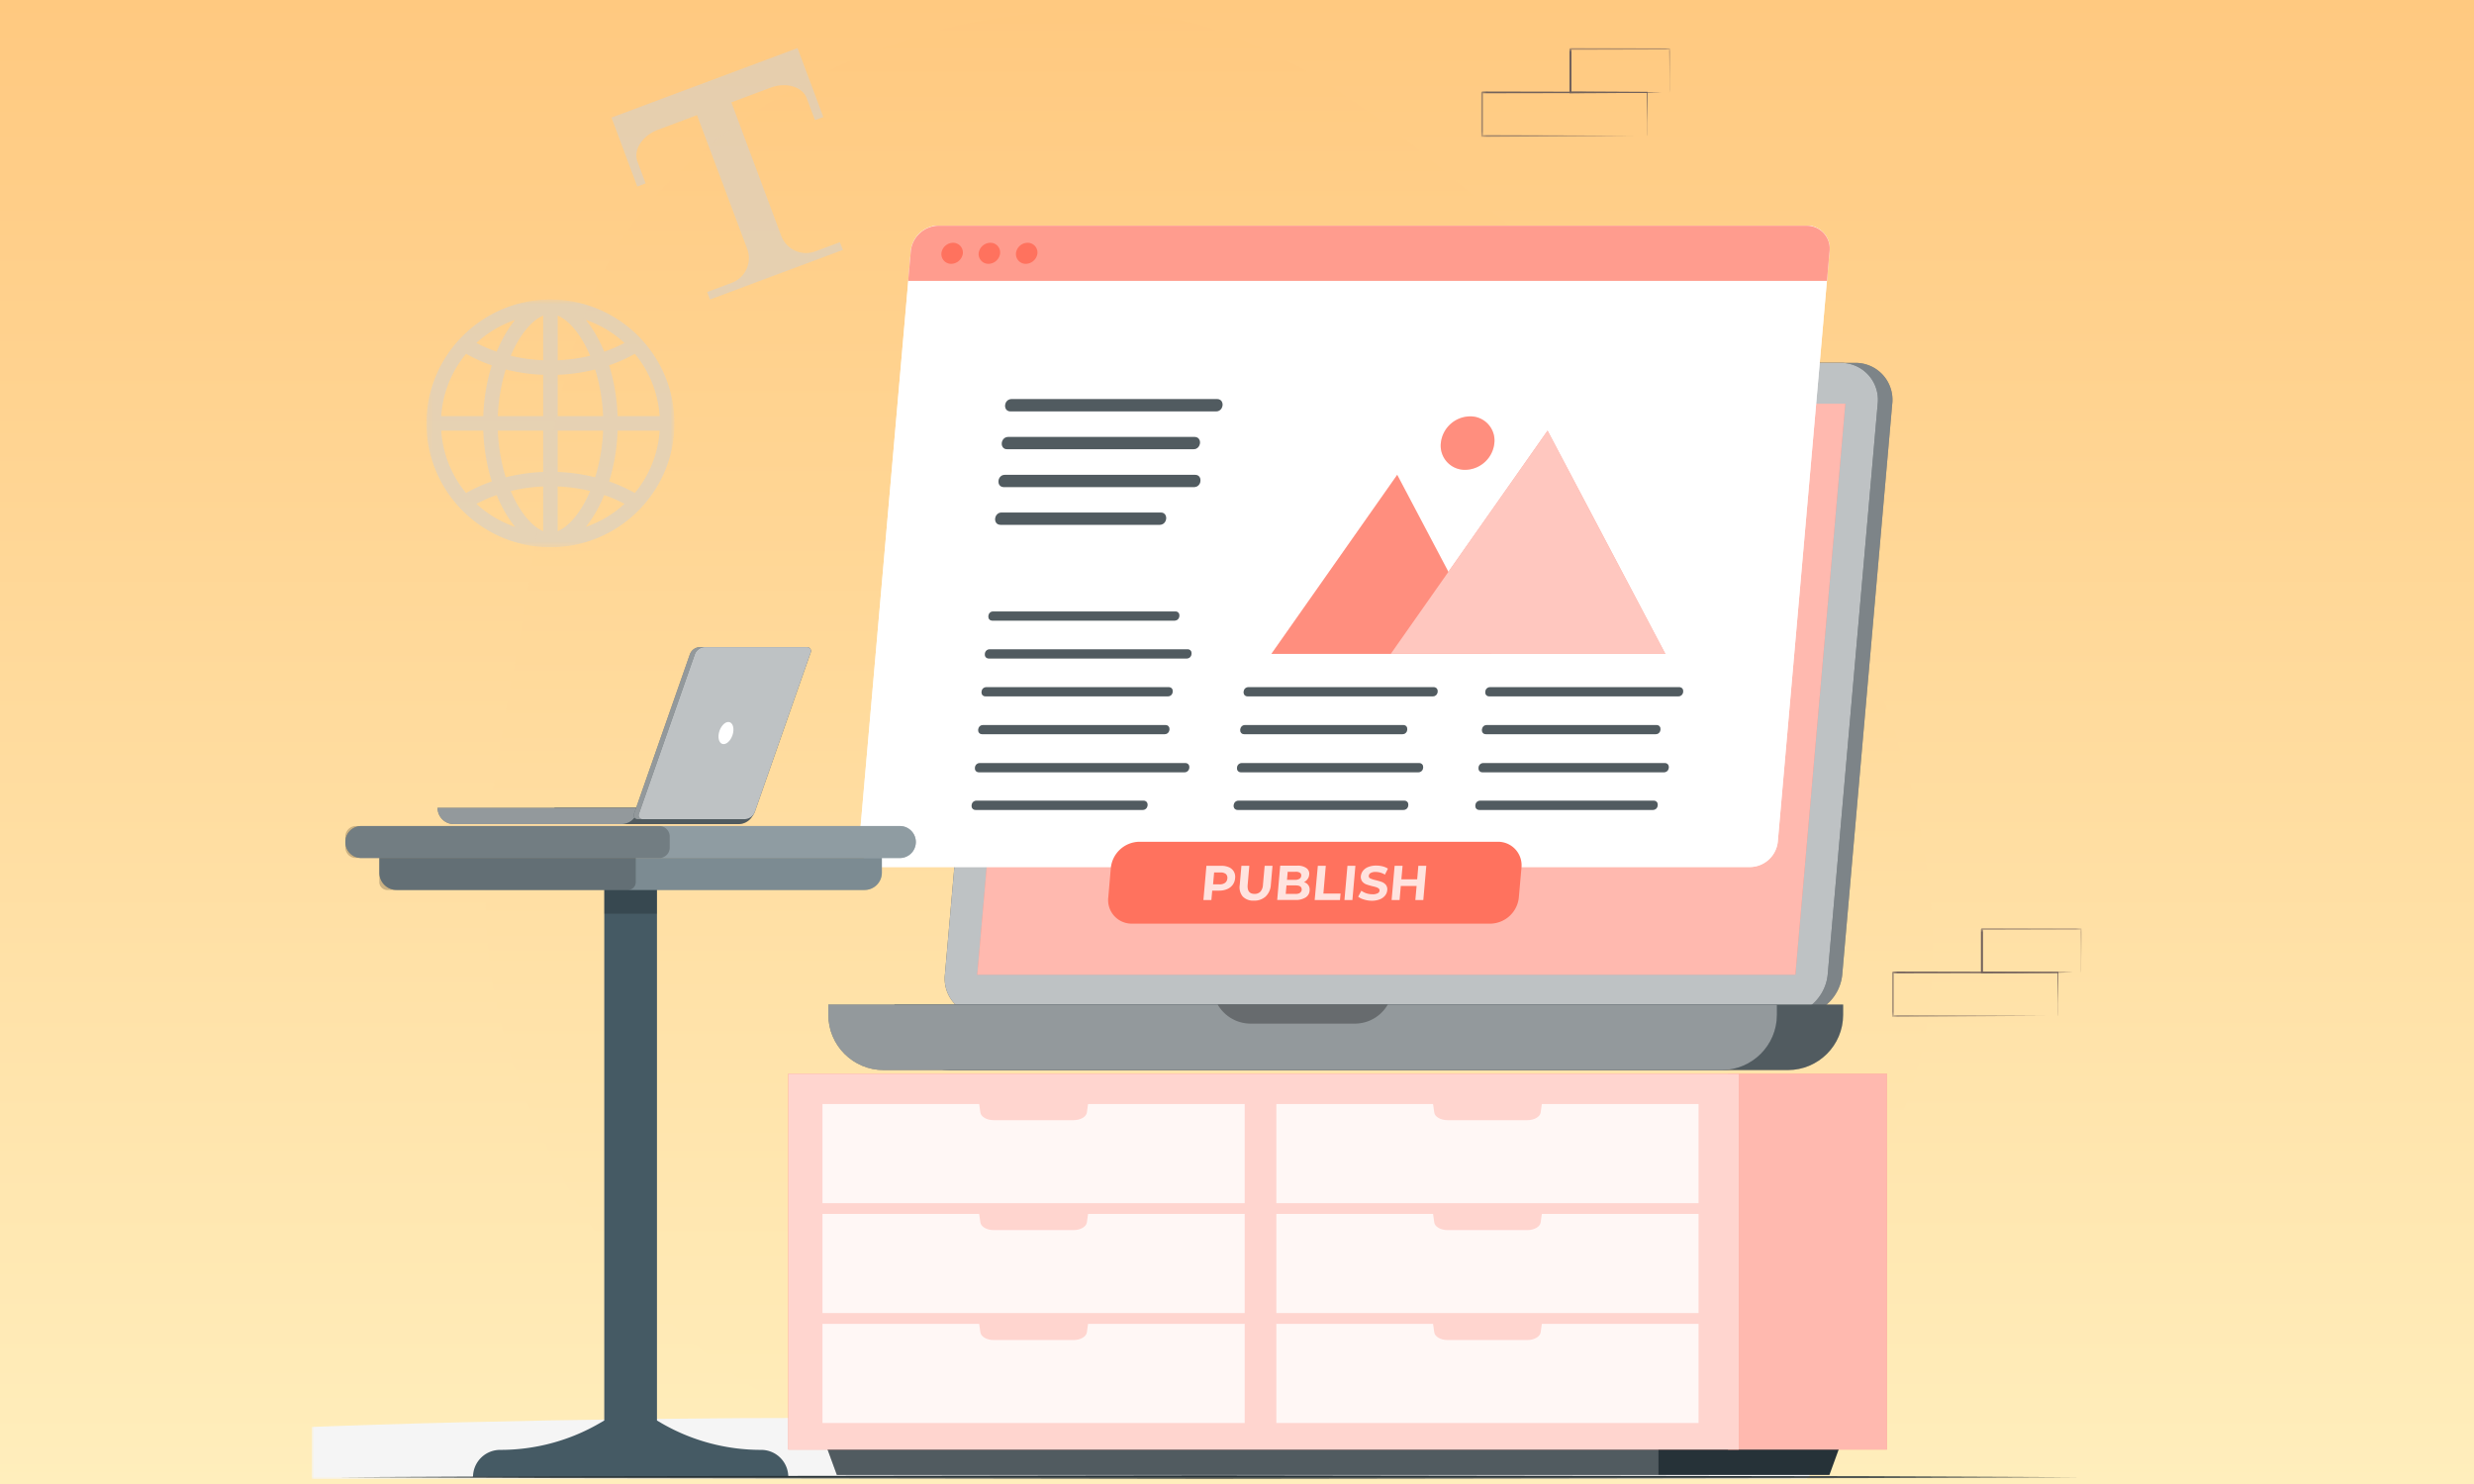 <svg width="500" height="300" fill="none" xmlns="http://www.w3.org/2000/svg"><rect width="100%" height="100%" fill="#808080" stroke="none"/><g clip-path="url(#a)"><path fill="#fff" d="M0 0h500v300H0z"/><path d="M500 0H0v300h500V0Z" fill="url(#b)"/><g clip-path="url(#c)"><mask id="d" style="mask-type:luminance" maskUnits="userSpaceOnUse" x="63" y="0" width="374" height="299"><path d="M437 0H63v299h374V0Z" fill="#fff"/></mask><g mask="url(#d)"><path fill-rule="evenodd" clip-rule="evenodd" d="M228.491 2.589c-34.315-2.72-70.218 10.718-94.382 35.267-22.639 23-22.923 58.239-28.898 89.975-5.145 27.328-11.059 54.599-3.35 81.315 7.893 27.351 23.444 52.59 46.711 68.952 23.041 16.204 51.857 17.795 79.919 20.1 30.736 2.523 62.44 7.626 90.045-6.143 30.42-15.174 57.749-40.239 67.997-72.688 10.216-32.346-.296-67.265-14-98.291-12.629-28.593-35.799-49.228-59.925-69.073-25.75-21.182-50.898-46.781-84.117-49.414Z" fill="url(#e)"/><path d="M169.66 309.51c108.303 0 196.099-5.123 196.099-11.441 0-6.319-87.796-11.442-196.099-11.442-108.303 0-196.1 5.123-196.1 11.442 0 6.318 87.797 11.441 196.1 11.441Z" fill="#F5F5F5"/><path d="M335.05 298.17H169.132l-2.045-5.589H335.05v5.589Z" fill="#263238"/><path opacity=".2" d="M335.05 298.17H169.132l-2.045-5.589H335.05v5.589Z" fill="#fff"/><path d="M369.731 298.17H335.05v-5.589h36.715l-2.034 5.589Z" fill="#263238"/><path d="M381.362 217.06h-32.124v75.979h32.124V217.06Z" fill="#FF725E"/><path opacity=".5" d="M381.362 217.06h-32.124v75.979h32.124V217.06Z" fill="#fff"/><path d="M351.411 217.06H159.312v75.979h192.099V217.06Z" fill="#FF725E"/><path opacity=".7" d="M351.411 217.06H159.312v75.979h192.099V217.06Z" fill="#fff"/><path opacity=".8" d="m219.897 223.191-.234 1.703c-.128.883-1.3 1.554-2.705 1.554h-16.127c-1.406 0-2.578-.671-2.694-1.554l-.246-1.703h-31.666v20.032h85.329v-20.032h-31.657ZM219.897 245.405l-.234 1.714c-.128.873-1.3 1.554-2.705 1.554h-16.127c-1.406 0-2.578-.681-2.694-1.554l-.246-1.714h-31.666v20.033h85.329v-20.033h-31.657ZM219.897 267.63l-.234 1.704c-.128.883-1.3 1.564-2.705 1.564h-16.127c-1.406 0-2.578-.681-2.694-1.564l-.246-1.704h-31.666v20.033h85.329V267.63h-31.657ZM311.606 223.191l-.234 1.703c-.128.883-1.3 1.554-2.706 1.554h-16.105c-1.406 0-2.577-.671-2.695-1.554l-.244-1.703h-31.667v20.032h85.328v-20.032h-31.677ZM311.606 245.405l-.234 1.714c-.128.873-1.3 1.554-2.706 1.554h-16.105c-1.406 0-2.577-.681-2.695-1.554l-.244-1.714h-31.667v20.033h85.328v-20.033h-31.677ZM311.606 267.63l-.234 1.704c-.128.883-1.3 1.564-2.706 1.564h-16.105c-1.406 0-2.577-.681-2.695-1.564l-.244-1.704h-31.667v20.033h85.328V267.63h-31.677Z" fill="#fff"/><path d="M363.34 205.284H201.438a7.447 7.447 0 0 1-7.572-7.333c0-.299 0-.607.042-.906l10.118-115.437a9.186 9.186 0 0 1 8.969-8.25h161.902a7.449 7.449 0 0 1 7.573 7.335c0 .308 0 .617-.043.915L372.32 197.057a9.177 9.177 0 0 1-8.98 8.227Z" fill="#263238"/><path opacity=".4" d="M363.34 205.284H201.438a7.447 7.447 0 0 1-7.572-7.333c0-.299 0-.607.042-.906l10.118-115.437a9.186 9.186 0 0 1 8.969-8.25h161.902a7.449 7.449 0 0 1 7.573 7.335c0 .308 0 .617-.043.915L372.32 197.057a9.177 9.177 0 0 1-8.98 8.227Z" fill="#fff"/><path d="M360.4 205.284H198.499a7.449 7.449 0 0 1-7.574-7.333c0-.299 0-.607.043-.906l10.119-115.437a9.185 9.185 0 0 1 8.968-8.25h161.902a7.449 7.449 0 0 1 7.573 7.335c0 .308 0 .617-.042.915l-10.109 115.449a9.175 9.175 0 0 1-8.979 8.227Z" fill="#263238"/><path opacity=".7" d="M360.4 205.284H198.499a7.449 7.449 0 0 1-7.574-7.333c0-.299 0-.607.043-.906l10.119-115.437a9.185 9.185 0 0 1 8.968-8.25h161.902a7.449 7.449 0 0 1 7.573 7.335c0 .308 0 .617-.042.915l-10.109 115.449a9.175 9.175 0 0 1-8.979 8.227Z" fill="#fff"/><path d="M362.85 197.035H197.508l10.098-115.437h165.341L362.85 197.035Z" fill="#FF725E"/><path opacity=".5" d="M362.85 197.035H197.508l10.098-115.437h165.341L362.85 197.035Z" fill="#fff"/><path d="M180.775 203.081h191.726v2.076c0 6.163-5.007 11.166-11.174 11.166H191.948c-6.168 0-11.173-5.003-11.173-11.166v-2.076Z" fill="#263238"/><path opacity=".2" d="M180.775 203.081h191.726v2.076c0 6.163-5.007 11.166-11.174 11.166H191.948c-6.168 0-11.173-5.003-11.173-11.166v-2.076Z" fill="#fff"/><path d="M167.396 203.081h191.726v2.076c0 6.163-5.006 11.166-11.173 11.166H178.58c-6.167 0-11.173-5.003-11.173-11.166v-2.076h-.011Z" fill="#263238"/><path opacity=".5" d="M167.396 203.081h191.726v2.076c0 6.163-5.006 11.166-11.173 11.166H178.58c-6.167 0-11.173-5.003-11.173-11.166v-2.076h-.011Z" fill="#fff"/><path opacity=".3" d="M246.1 203.081a7.704 7.704 0 0 0 6.679 3.853h21.015a7.703 7.703 0 0 0 6.678-3.853H246.1Z" fill="#000"/><path d="M353.712 175.278H178.357a4.654 4.654 0 0 1-4.729-4.556c0-.202 0-.394.032-.595L184.088 50.74a5.716 5.716 0 0 1 5.591-5.142h175.376a4.637 4.637 0 0 1 4.73 4.535c0 .202 0 .404-.032.607l-10.449 119.344a5.716 5.716 0 0 1-5.592 5.194Z" fill="#fff"/><path opacity=".8" d="M353.712 175.278H178.357a4.654 4.654 0 0 1-4.729-4.556c0-.202 0-.394.032-.595L184.088 50.74a5.716 5.716 0 0 1 5.591-5.142h175.376a4.637 4.637 0 0 1 4.73 4.535c0 .202 0 .404-.032.607l-10.449 119.344a5.716 5.716 0 0 1-5.592 5.194Z" fill="#fff"/><path d="M365.055 45.641H189.679a5.718 5.718 0 0 0-5.592 5.141l-.533 5.993H369.23l.523-5.993a4.616 4.616 0 0 0-4.091-5.109 5.78 5.78 0 0 0-.607-.032Z" fill="#FF725E"/><path opacity=".3" d="M365.055 45.641H189.679a5.718 5.718 0 0 0-5.592 5.141l-.533 5.993H369.23l.523-5.993a4.616 4.616 0 0 0-4.091-5.109 5.78 5.78 0 0 0-.607-.032Z" fill="#fff"/><path d="M194.6 51.208a2.427 2.427 0 0 1-2.364 2.129 1.969 1.969 0 0 1-1.982-1.937v-.192a2.41 2.41 0 0 1 2.354-2.129 1.97 1.97 0 0 1 1.992 1.927v.202ZM202.131 51.208a2.417 2.417 0 0 1-2.354 2.129 1.969 1.969 0 0 1-1.992-1.927v-.202a2.418 2.418 0 0 1 2.354-2.129 1.95 1.95 0 0 1 1.992 1.906v.223ZM209.672 51.208a2.427 2.427 0 0 1-2.364 2.129 1.97 1.97 0 0 1-1.982-1.937v-.192a2.393 2.393 0 0 1 2.354-2.129 1.968 1.968 0 0 1 1.992 1.927v.202Z" fill="#FF725E"/><path d="M252.15 140.769h37.429c1.193 0 1.353-1.852.16-1.852H252.31c-1.193 0-1.353 1.852-.16 1.852ZM251.479 148.423h31.954c1.193 0 1.363-1.852.16-1.852h-31.954c-1.204 0-1.364 1.852-.171 1.852h.011ZM250.787 156.118h35.863c1.194 0 1.353-1.852.16-1.852h-35.832c-1.203 0-1.362 1.852-.169 1.852h-.022ZM250.137 163.729h33.509c1.193 0 1.363-1.862.16-1.862h-33.499c-1.204 0-1.363 1.862-.17 1.862ZM199.18 140.769h36.854c1.193 0 1.364-1.852.16-1.852h-36.843c-1.204 0-1.364 1.852-.171 1.852ZM198.51 148.423h36.854c1.203 0 1.363-1.852.17-1.852H198.68c-1.204 0-1.363 1.852-.17 1.852ZM197.849 156.118h41.541c1.193 0 1.353-1.852.16-1.852h-41.54c-1.194 0-1.364 1.852-.161 1.852ZM197.178 163.729h33.765c1.204 0 1.364-1.862.171-1.862h-33.776c-1.193 0-1.364 1.862-.16 1.862ZM200.523 125.463h36.854c1.193 0 1.363-1.853.159-1.853h-36.811c-1.193 0-1.353 1.853-.16 1.853h-.042ZM199.851 133.116h39.986c1.192 0 1.363-1.852.17-1.852h-39.985c-1.204 0-1.364 1.852-.171 1.852ZM300.987 140.769h38.207c1.203 0 1.363-1.852.17-1.852h-38.207c-1.203 0-1.363 1.852-.17 1.852ZM300.316 148.423h34.298c1.192 0 1.352-1.852.159-1.852h-34.287c-1.203 0-1.363 1.852-.17 1.852ZM299.655 156.118h36.631c1.203 0 1.362-1.852.17-1.852h-36.673c-1.193 0-1.363 1.852-.16 1.852h.032ZM298.984 163.729h35.065c1.204 0 1.363-1.862.171-1.862h-35.076c-1.193 0-1.363 1.862-.16 1.862ZM204.229 83.162h41.541c1.598 0 1.811-2.48.213-2.48h-41.541c-1.587 0-1.811 2.48-.213 2.48ZM203.558 90.815h37.643c1.597 0 1.821-2.48.223-2.48h-37.653c-1.587 0-1.811 2.48-.213 2.48ZM202.856 98.469h38.451c1.598 0 1.811-2.48.213-2.48H203.1c-1.586 0-1.81 2.48-.213 2.48h-.031ZM202.216 106.09h32.157c1.598 0 1.811-2.48.213-2.48H202.44c-1.598 0-1.821 2.48-.224 2.48Z" fill="#263238"/><g opacity=".2" fill="#fff"><path d="M204.229 83.162h41.541c1.598 0 1.811-2.48.213-2.48h-41.541c-1.587 0-1.811 2.48-.213 2.48ZM203.557 90.815H241.2c1.598 0 1.821-2.48.223-2.48h-37.652c-1.588 0-1.811 2.48-.214 2.48ZM202.854 98.469h38.452c1.598 0 1.811-2.48.213-2.48H203.1c-1.588 0-1.811 2.48-.214 2.48h-.032ZM202.216 106.09h32.157c1.598 0 1.811-2.48.213-2.48H202.44c-1.598 0-1.821 2.48-.224 2.48Z"/></g><path d="M252.15 140.769h37.429c1.193 0 1.353-1.852.16-1.852H252.31c-1.193 0-1.353 1.852-.16 1.852ZM251.479 148.423h31.954c1.193 0 1.363-1.852.16-1.852h-31.955c-1.203 0-1.363 1.852-.17 1.852h.011ZM250.787 156.118h35.863c1.194 0 1.353-1.852.16-1.852h-35.832c-1.203 0-1.362 1.852-.169 1.852h-.022ZM250.137 163.729h33.509c1.193 0 1.363-1.862.16-1.862h-33.499c-1.204 0-1.363 1.862-.17 1.862ZM199.18 140.769h36.854c1.193 0 1.364-1.852.16-1.852h-36.843c-1.204 0-1.364 1.852-.171 1.852ZM198.51 148.423h36.854c1.203 0 1.363-1.852.17-1.852H198.68c-1.204 0-1.363 1.852-.17 1.852ZM197.849 156.118h41.541c1.193 0 1.353-1.852.16-1.852h-41.54c-1.194 0-1.364 1.852-.161 1.852ZM197.178 163.729h33.765c1.204 0 1.364-1.862.171-1.862h-33.776c-1.193 0-1.364 1.862-.16 1.862ZM200.523 125.463h36.854c1.193 0 1.363-1.853.159-1.853h-36.811c-1.193 0-1.353 1.853-.16 1.853h-.042ZM199.851 133.116h39.986c1.192 0 1.363-1.852.17-1.852h-39.985c-1.204 0-1.364 1.852-.171 1.852ZM300.987 140.769h38.207c1.203 0 1.363-1.852.17-1.852h-38.207c-1.203 0-1.363 1.852-.17 1.852ZM300.316 148.423h34.298c1.192 0 1.352-1.852.159-1.852h-34.287c-1.203 0-1.363 1.852-.17 1.852ZM299.655 156.118h36.631c1.203 0 1.362-1.852.17-1.852h-36.673c-1.193 0-1.363 1.852-.16 1.852h.032ZM298.984 163.729h35.065c1.204 0 1.363-1.862.171-1.862h-35.076c-1.193 0-1.363 1.862-.16 1.862Z" fill="#fff" opacity=".2"/><path opacity=".5" d="M252.076 132.19h87.874l4.686-53.572h-87.863l-4.697 53.572Z" fill="#fff"/><path d="m282.379 95.989-25.436 36.201h44.534l-19.098-36.201Z" fill="#FF725E"/><path opacity=".2" d="m282.379 95.989-25.436 36.201h44.534l-19.098-36.201Z" fill="#fff"/><path d="m312.768 87.058-31.71 45.132h55.516l-23.806-45.132Z" fill="#FF725E"/><path opacity=".6" d="m312.768 87.058-31.71 45.132h55.516l-23.806-45.132Z" fill="#fff"/><path d="m123.588 23.767 5.206 13.952 1.686-.65-1.647-4.405c-.887-2.364.986-5.251 4.151-6.433l7.887-2.956 10.136 27.016a5.337 5.337 0 0 1-3.096 6.877c-.02 0-.04.02-.059.02l-4.93 1.842.562 1.517 26.876-10.03-.62-1.556-4.93 1.842a5.35 5.35 0 0 1-6.902-3.074l-10.096-27.036 7.888-2.955c3.174-1.193 6.468-.227 7.355 2.138l1.646 4.404 1.696-.611-5.215-13.952-37.594 14.05Z" fill="#D6D0C9" style="mix-blend-mode:multiply" opacity=".6"/><path d="M302.009 89.57c-.297 3.034-2.832 5.354-5.879 5.407a4.884 4.884 0 0 1-4.964-4.79c0-.201 0-.415.032-.617a6.014 6.014 0 0 1 5.88-5.396 4.872 4.872 0 0 1 4.963 4.768c0 .213 0 .415-.032.628Z" fill="#FF725E"/><path opacity=".2" d="M302.009 89.57c-.297 3.034-2.832 5.354-5.879 5.407a4.884 4.884 0 0 1-4.964-4.79c0-.201 0-.415.032-.617a6.014 6.014 0 0 1 5.88-5.396 4.872 4.872 0 0 1 4.963 4.768c0 .213 0 .415-.032.628Z" fill="#fff"/><path d="M301.231 186.721h-72.429a4.753 4.753 0 0 1-4.847-4.673c0-.213 0-.436.033-.649l.51-5.908a5.875 5.875 0 0 1 5.742-5.322h72.43a4.753 4.753 0 0 1 4.846 4.673c0 .213 0 .436-.032.649l-.522 5.908a5.88 5.88 0 0 1-5.731 5.322Z" fill="#FF725E"/><g opacity=".8" fill="#fff"><path d="M248.401 175.331c.404.181.745.48.968.874.224.404.309.872.246 1.33a2.525 2.525 0 0 1-.48 1.331 2.657 2.657 0 0 1-1.118.872 4.101 4.101 0 0 1-1.63.309h-1.395l-.17 1.905h-1.609l.607-6.929h3.004a3.819 3.819 0 0 1 1.577.308Zm-.81 3.141a1.23 1.23 0 0 0 .458-.894 1.064 1.064 0 0 0-.298-.894 1.644 1.644 0 0 0-1.065-.309h-1.311l-.212 2.405h1.309c.395.021.789-.085 1.119-.308ZM251.17 181.249a2.942 2.942 0 0 1-.618-2.341l.341-3.885h1.598l-.331 3.821c-.106 1.245.352 1.863 1.386 1.863.436.021.872-.139 1.181-.447.331-.394.512-.894.522-1.416l.342-3.821h1.586l-.34 3.885a3.501 3.501 0 0 1-1.065 2.341 3.37 3.37 0 0 1-2.387.82 2.902 2.902 0 0 1-2.215-.82ZM264.442 178.982c.202.32.276.692.234 1.065a1.742 1.742 0 0 1-.831 1.394 3.732 3.732 0 0 1-2.131.49h-3.589l.607-6.929h3.398a2.987 2.987 0 0 1 1.896.489c.416.298.639.799.564 1.309a1.713 1.713 0 0 1-.319.905c-.192.267-.437.49-.735.628.373.096.692.33.906.649Zm-4.197-2.746-.139 1.629h1.598c.319.021.639-.053.916-.213a.756.756 0 0 0 .362-.607.618.618 0 0 0-.256-.607 1.508 1.508 0 0 0-.884-.202h-1.597Zm2.449 4.258a.752.752 0 0 0 .384-.639c0-.575-.352-.862-1.204-.862h-1.875l-.149 1.714h1.875c.331.032.671-.032.969-.171v-.042ZM266.338 175.023h1.608l-.49 5.62h3.472l-.117 1.309h-5.113l.64-6.929ZM272.323 175.023h1.608l-.607 6.929h-1.608l.607-6.929ZM275.668 181.846a3.31 3.31 0 0 1-1.182-.575l.649-1.203c.309.224.65.405 1.012.522.394.127.799.191 1.215.191.362.033.734-.042 1.065-.202a.652.652 0 0 0 .383-.532.472.472 0 0 0-.159-.415 1.4 1.4 0 0 0-.48-.266 7.096 7.096 0 0 0-.799-.213 13.195 13.195 0 0 1-1.256-.373 1.929 1.929 0 0 1-.821-.607 1.568 1.568 0 0 1-.266-1.064c.042-.384.191-.756.426-1.065a2.486 2.486 0 0 1 1.065-.776 4.3 4.3 0 0 1 1.641-.288c.425 0 .862.053 1.277.16.374.096.736.244 1.065.457l-.606 1.214a3.645 3.645 0 0 0-1.875-.543 1.954 1.954 0 0 0-1.012.213.724.724 0 0 0-.373.575.503.503 0 0 0 .32.532c.341.149.703.266 1.065.341.426.106.852.223 1.267.372.32.128.597.33.81.596.223.309.319.692.266 1.064a1.948 1.948 0 0 1-.426 1.065c-.277.351-.65.617-1.065.777a4.298 4.298 0 0 1-1.64.287 5.247 5.247 0 0 1-1.566-.244ZM288.258 175.023l-.607 6.929h-1.609l.256-2.842h-3.195l-.245 2.842h-1.609l.608-6.929h1.608l-.245 2.735h3.196l.234-2.735h1.608Z"/></g><path d="m133.715 287.718-.941-.556V179.248a2.216 2.216 0 0 0-2.205-2.204h-6.24a2.21 2.21 0 0 0-2.205 2.204v107.914l-.951.556a39.98 39.98 0 0 1-20.096 5.387 5.482 5.482 0 0 0-5.482 5.468h63.718a5.467 5.467 0 0 0-5.471-5.468 40.093 40.093 0 0 1-20.127-5.387Z" fill="#455A64"/><path opacity=".2" d="M132.774 184.706v-5.458a2.216 2.216 0 0 0-2.205-2.204h-6.24a2.21 2.21 0 0 0-2.205 2.204v5.458h10.65Z" fill="#000"/><path d="M76.662 173.446h101.564v2.962a3.503 3.503 0 0 1-3.509 3.506H80.172a3.503 3.503 0 0 1-3.51-3.506v-2.962Z" fill="#455A64"/><path opacity=".3" d="M76.662 173.446h101.564v2.962a3.503 3.503 0 0 1-3.509 3.506H80.172a3.503 3.503 0 0 1-3.51-3.506v-2.962Z" fill="#fff"/><path d="M73.031 166.988h108.826a3.232 3.232 0 0 1 3.237 3.234 3.232 3.232 0 0 1-3.237 3.234H73.031a3.232 3.232 0 0 1-3.236-3.234 3.232 3.232 0 0 1 3.236-3.234Z" fill="#455A64"/><path opacity=".4" d="M73.031 166.988h108.826a3.232 3.232 0 0 1 3.237 3.234 3.232 3.232 0 0 1-3.237 3.234H73.031a3.232 3.232 0 0 1-3.236-3.234 3.232 3.232 0 0 1 3.236-3.234Z" fill="#fff"/><path opacity=".2" d="M128.486 178.186v-4.74H76.662v4.74a1.609 1.609 0 0 0 1.446 1.728H127a1.606 1.606 0 0 0 1.487-1.717v-.011ZM135.353 171.151v-1.859a2.146 2.146 0 0 0-1.921-2.304H71.737a2.148 2.148 0 0 0-1.932 2.304v1.859a2.14 2.14 0 0 0 1.931 2.295h61.696a2.131 2.131 0 0 0 1.921-2.295Z" fill="#000"/><path d="M149.197 166.602h-33.831a3.296 3.296 0 0 1-3.297-3.295h40.455a3.296 3.296 0 0 1-3.297 3.295h-.03Z" fill="#263238"/><path opacity=".2" d="M149.197 166.602h-33.831a3.296 3.296 0 0 1-3.297-3.295h40.455a3.296 3.296 0 0 1-3.297 3.295h-.03Z" fill="#fff"/><path d="M125.56 166.602H91.73a3.297 3.297 0 0 1-3.298-3.295h40.456a3.297 3.297 0 0 1-3.297 3.295h-.031Z" fill="#263238"/><path opacity=".5" d="M125.56 166.602H91.73a3.297 3.297 0 0 1-3.298-3.295h40.456a3.297 3.297 0 0 1-3.297 3.295h-.031Z" fill="#fff"/><path d="M149.47 165.601h-20.633a.779.779 0 0 1-.769-.788c0-.071.01-.151.041-.222l11.307-32.292a2.224 2.224 0 0 1 2.094-1.487h20.622a.78.78 0 0 1 .779.779c0 .08-.01.151-.04.232l-11.308 32.293a2.222 2.222 0 0 1-2.093 1.485Z" fill="#263238"/><path opacity=".5" d="M149.47 165.601h-20.633a.779.779 0 0 1-.769-.788c0-.071.01-.151.041-.222l11.307-32.292a2.224 2.224 0 0 1 2.094-1.487h20.622a.78.78 0 0 1 .779.779c0 .08-.01.151-.04.232l-11.308 32.293a2.222 2.222 0 0 1-2.093 1.485Z" fill="#fff"/><path d="M150.461 165.601h-20.623a.778.778 0 0 1-.778-.778c0-.081.01-.152.04-.232l11.308-32.292a2.221 2.221 0 0 1 2.093-1.487h20.632a.79.79 0 0 1 .739 1.011l-11.318 32.293a2.221 2.221 0 0 1-2.093 1.485Z" fill="#263238"/><path opacity=".7" d="M150.461 165.601h-20.623a.778.778 0 0 1-.778-.778c0-.081.01-.152.04-.232l11.308-32.292a2.221 2.221 0 0 1 2.093-1.487h20.632a.79.79 0 0 1 .739 1.011l-11.318 32.293a2.221 2.221 0 0 1-2.093 1.485Z" fill="#fff"/><path d="M148.155 148.197c-.263 1.233-1.122 2.234-1.912 2.234-.789 0-1.223-1.011-.96-2.234.263-1.223 1.122-2.244 1.911-2.244.789 0 1.224 1.001.961 2.244Z" fill="#fff"/><path d="m68.236 298.63 44.039-.188 44.038-.068 88.077-.121 88.077.121 44.039.068 44.038.188-44.038.181-44.039.068-88.077.121-88.077-.121-44.038-.068-44.039-.181Z" fill="#263238"/><mask id="f" style="mask-type:luminance" maskUnits="userSpaceOnUse" x="86" y="60" width="51" height="51"><path d="M136.304 60.547H86.188v50.083h50.116V60.548Z" fill="#fff"/></mask><g mask="url(#f)"><path d="M111.246 60.547c-13.817 0-25.058 11.234-25.058 25.042 0 13.808 11.24 25.041 25.058 25.041 13.817 0 25.058-11.233 25.058-25.041s-11.241-25.041-25.058-25.041Zm-1.468 12.292a34.301 34.301 0 0 1-6.556-.92c.337-.797.702-1.564 1.097-2.291 1.619-2.982 3.606-5.073 5.459-5.831v9.042Zm0 2.937v8.345h-9.171c.129-3.257.685-6.49 1.603-9.432 2.436.613 4.991.984 7.568 1.087Zm0 11.28v8.346a37.13 37.13 0 0 0-7.568 1.087c-.919-2.942-1.474-6.175-1.603-9.433h9.171Zm0 11.282v9.043c-1.852-.758-3.84-2.849-5.459-5.83a25.674 25.674 0 0 1-1.097-2.292 34.277 34.277 0 0 1 6.556-.92Zm2.936 0a34.34 34.34 0 0 1 6.556.92 25.741 25.741 0 0 1-1.097 2.291c-1.619 2.982-3.606 5.074-5.459 5.832v-9.044.001Zm0-2.936v-8.346h9.171c-.129 3.258-.685 6.491-1.603 9.433a37.14 37.14 0 0 0-7.568-1.087Zm0-11.28v-8.346a37.161 37.161 0 0 0 7.568-1.087c.919 2.941 1.474 6.175 1.603 9.432h-9.171Zm0-11.283v-9.043c1.852.758 3.84 2.85 5.459 5.83.395.728.761 1.495 1.097 2.293-2.111.51-4.322.823-6.556.92Zm8.039-4.61c-.735-1.355-1.533-2.549-2.375-3.567a22.156 22.156 0 0 1 7.831 4.66 27.71 27.71 0 0 1-4.096 1.771 29.385 29.385 0 0 0-1.36-2.866v.001Zm-19.015 0a29.51 29.51 0 0 0-1.36 2.865 27.813 27.813 0 0 1-4.096-1.771 22.146 22.146 0 0 1 7.831-4.66c-.842 1.018-1.64 2.211-2.375 3.566Zm-2.353 5.623c-1.003 3.203-1.592 6.696-1.718 10.27h-8.493a21.994 21.994 0 0 1 5.02-12.601 30.233 30.233 0 0 0 5.192 2.332l-.001-.001Zm-1.718 13.205c.127 3.574.716 7.066 1.718 10.27a30.245 30.245 0 0 0-5.191 2.333 21.993 21.993 0 0 1-5.02-12.602h8.494l-.001-.001Zm2.711 13.028c.41.996.863 1.954 1.36 2.867.736 1.353 1.533 2.547 2.375 3.566a22.158 22.158 0 0 1-7.83-4.66 27.632 27.632 0 0 1 4.095-1.771v-.002Zm20.374 2.867c.496-.912.95-1.871 1.36-2.867a27.757 27.757 0 0 1 4.096 1.772 22.132 22.132 0 0 1-7.831 4.659c.842-1.018 1.64-2.211 2.375-3.566v.002Zm2.353-5.624c1.003-3.204 1.592-6.697 1.718-10.271h8.494a21.998 21.998 0 0 1-5.021 12.602 30.224 30.224 0 0 0-5.191-2.332Zm1.718-13.206c-.127-3.574-.716-7.066-1.718-10.27a30.152 30.152 0 0 0 5.191-2.332 22 22 0 0 1 5.021 12.601l-8.494.001Z" fill="#D6D0C9" style="mix-blend-mode:multiply" opacity=".6"/></g><mask id="g" style="mask-type:luminance" maskUnits="userSpaceOnUse" x="299" y="9" width="39" height="19"><path d="M337.516 9.717h-38.148v17.94h38.148V9.717Z" fill="#fff"/></mask><g mask="url(#g)" fill="#73625C"><path d="M332.881 27.5v-2.345c0-1.498-.038-3.745-.06-6.464l.105.105-33.393.06c.075-.075-.172.165.165-.172v8.831l-.165-.187 23.762.075 7.013.045h.075l-6.976.045-23.874.165h-.165v-8.99c.337-.336.09-.097.173-.171l33.332.067h.105v.105c0 2.779-.045 4.988-.06 6.524v2.142a1.22 1.22 0 0 1-.037.165Z"/><path d="M337.403 18.684a.65.65 0 0 1 0-.165v-2.232c0-1.55 0-3.745-.067-6.412l.128.12-20.035.052.173-.172v8.801l-.233-.164 14.326.082 4.178.045h1.53c-.12.007-.248.007-.367 0h-1.095l-4.155.127-14.439.083h-.158v-8.96l.173-.171 20.034.052h.12v.12c0 2.711-.052 4.921-.067 6.48v1.744c0 .188-.024.383-.046.57Z"/></g><mask id="h" style="mask-type:luminance" maskUnits="userSpaceOnUse" x="382" y="187" width="39" height="19"><path d="M420.544 187.622h-38.148v17.94h38.148v-17.94Z" fill="#fff"/></mask><g mask="url(#h)" fill="#73625C"><path d="M415.909 205.406V203.061c0-1.498-.038-3.745-.06-6.465l.105.105-33.393.06c.075-.075-.172.165.165-.172v8.831l-.165-.187 23.762.075 7.013.044h.075l-6.976.046-23.874.164h-.165v-8.988c.337-.337.09-.097.173-.173l33.332.068h.105v.105c0 2.779-.045 4.989-.06 6.524v2.142a1.271 1.271 0 0 1-.037.166Z"/><path d="M420.562 196.589a.57.57 0 0 1 0-.165v-2.232c0-1.551 0-3.745-.067-6.413l.127.121-20.034.052.173-.173v8.802l-.233-.164 14.326.082 4.178.045h1.53a3.21 3.21 0 0 1-.367 0H419.1l-4.155.127-14.439.082h-.158v-8.959l.173-.172 20.034.053h.12v.119c0 2.712-.053 4.922-.068 6.48v1.745c0 .188-.023.382-.045.57Z"/></g></g></g></g><defs><linearGradient id="b" x1="250" y1="0" x2="250" y2="300" gradientUnits="userSpaceOnUse"><stop stop-color="#FFC980"/><stop offset="1" stop-color="#FFEEBC"/></linearGradient><linearGradient id="e" x1="244.39" y1="2.242" x2="244.39" y2="301.242" gradientUnits="userSpaceOnUse"><stop stop-color="#FFC980"/><stop offset="1" stop-color="#FFEEBC"/></linearGradient><clipPath id="a"><path fill="#fff" d="M0 0h500v300H0z"/></clipPath><clipPath id="c"><path fill="#fff" transform="translate(63)" d="M0 0h374v299H0z"/></clipPath></defs></svg>
